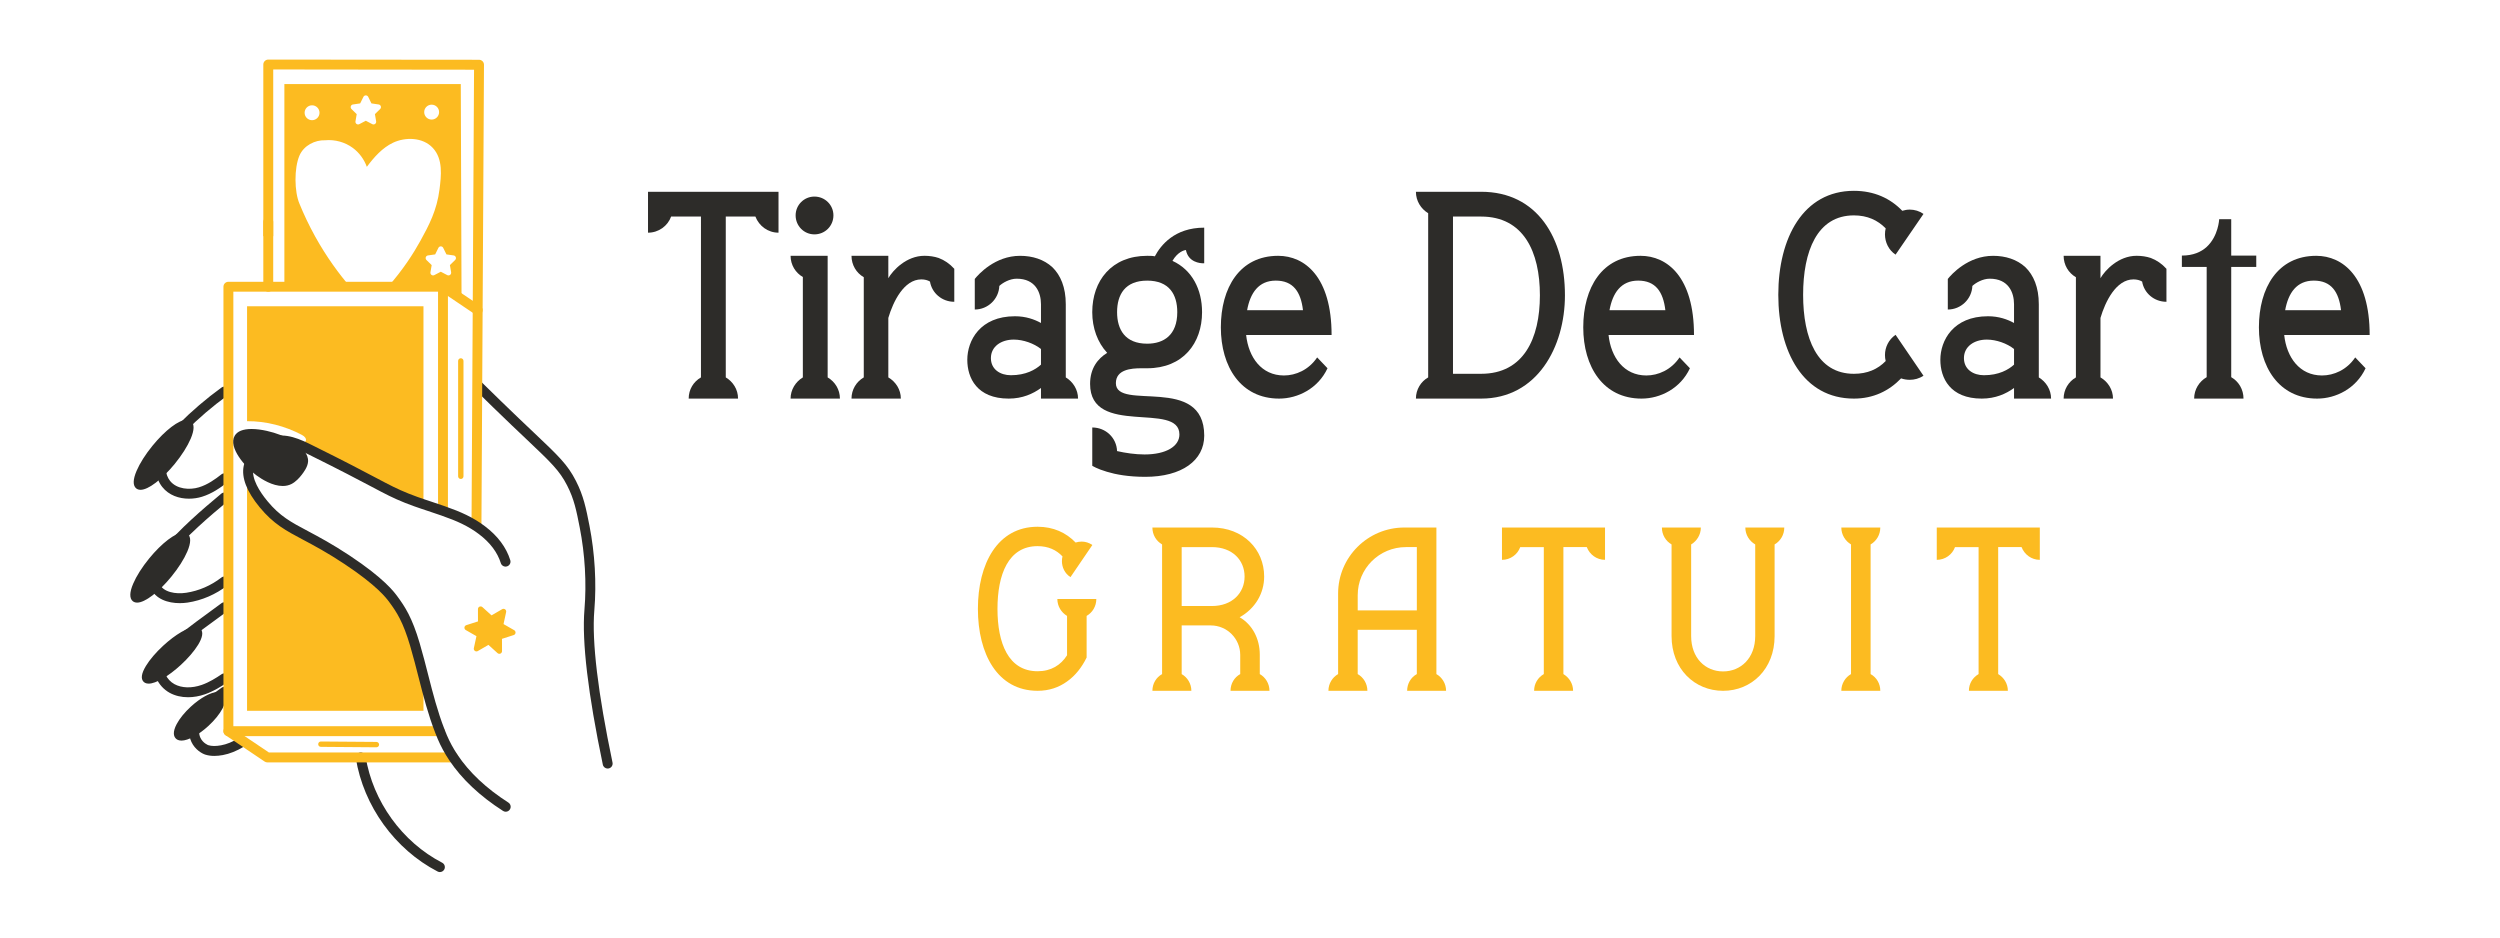 <?xml version="1.0" encoding="utf-8"?>
<!-- Generator: Adobe Illustrator 16.0.0, SVG Export Plug-In . SVG Version: 6.00 Build 0)  -->
<!DOCTYPE svg PUBLIC "-//W3C//DTD SVG 1.1//EN" "http://www.w3.org/Graphics/SVG/1.1/DTD/svg11.dtd">
<svg version="1.1" id="Calque_1" xmlns="http://www.w3.org/2000/svg" xmlns:xlink="http://www.w3.org/1999/xlink" x="0px" y="0px"
	 width="200px" height="75px" viewBox="0 0 200 75" enable-background="new 0 0 200 75" xml:space="preserve">
<g>
	<g>
		<g>
			<path fill="#2D2C29" d="M62.281,15.342v3.273c-0.848,0-1.56-0.538-1.849-1.29h-2.37v12.867c0.579,0.347,0.982,0.962,0.982,1.695
				h-3.949c0-0.733,0.385-1.349,0.982-1.695V17.325H53.69c-0.27,0.752-1.001,1.29-1.849,1.29v-3.273H62.281z"/>
			<path fill="#2D2C29" d="M63.246,31.888c0-0.713,0.404-1.349,0.982-1.695V22.16c-0.578-0.327-0.982-0.963-0.982-1.695h2.966v9.728
				c0.597,0.347,0.982,0.982,0.982,1.695H63.246z M63.65,17.229c0-0.829,0.674-1.503,1.503-1.503c0.848,0,1.521,0.674,1.521,1.503
				c0,0.848-0.673,1.521-1.521,1.521C64.324,18.751,63.65,18.077,63.65,17.229z"/>
			<path fill="#2D2C29" d="M74.398,22.525c-0.192-0.114-0.423-0.173-0.693-0.173c-1.386,0-2.253,1.772-2.639,3.082v4.758
				c0.597,0.347,1.002,0.982,1.002,1.695H68.12c0-0.713,0.385-1.349,0.982-1.695v-8.014c-0.597-0.346-0.982-0.981-0.982-1.714h2.946
				v1.792c0.367-0.636,1.445-1.792,2.889-1.792c0.405,0,0.79,0.058,1.137,0.174c0.462,0.173,0.886,0.462,1.251,0.866v2.639
				C75.361,24.144,74.552,23.45,74.398,22.525z"/>
			<path fill="#2D2C29" d="M83.278,31.888V31.04c-0.636,0.462-1.482,0.848-2.581,0.848c-2.542,0-3.313-1.657-3.313-3.102
				c0-1.541,1.021-3.486,3.813-3.486c0.868,0,1.561,0.251,2.081,0.539v-1.502c0-0.944-0.443-2.042-1.945-2.042
				c-0.558,0-1.118,0.328-1.387,0.578c-0.039,1.04-0.905,1.888-1.964,1.888v-2.447c0.289-0.365,1.618-1.849,3.621-1.849
				c1.002,0,1.907,0.289,2.581,0.905c0.655,0.636,1.078,1.6,1.078,2.967v5.855c0.579,0.347,0.982,0.982,0.982,1.695H83.278z
				 M83.278,29.172v-1.253c-0.559-0.442-1.406-0.751-2.176-0.751c-1.021,0-1.83,0.559-1.83,1.482c0,0.906,0.751,1.368,1.599,1.368
				C82.065,30.019,82.835,29.575,83.278,29.172z"/>
			<path fill="#2D2C29" d="M93.796,20.869c1.561,0.713,2.369,2.273,2.369,4.104c0,2.483-1.521,4.488-4.391,4.488h-0.482
				c-0.79,0-2.022,0.096-2.022,1.193c0,2.272,7.068-0.732,7.068,4.198c0,1.984-1.791,3.294-4.719,3.294
				c-1.349,0-2.37-0.192-3.063-0.404c-0.79-0.23-1.175-0.481-1.175-0.481v-3.063c1.079,0,1.945,0.828,1.984,1.888
				c0.674,0.154,1.463,0.27,2.196,0.27c1.733,0,2.792-0.655,2.792-1.599c0-2.678-7.146,0.231-7.146-4.045
				c0-1.251,0.617-2.022,1.367-2.484c-0.77-0.828-1.194-1.984-1.194-3.255c0-2.504,1.542-4.508,4.392-4.508
				c0.212,0,0.424,0,0.616,0.039c0.462-0.867,1.561-2.292,3.949-2.292v2.851h-0.077c-0.25,0-1.194-0.077-1.386-1.06
				C94.76,20.003,94.22,20.138,93.796,20.869z M94.182,24.973c0-1.406-0.636-2.523-2.407-2.523c-1.772,0-2.408,1.117-2.408,2.523
				c0,1.387,0.635,2.522,2.408,2.522C93.103,27.495,94.182,26.802,94.182,24.973z"/>
			<path fill="#2D2C29" d="M99.691,26.802c0.193,1.791,1.233,3.236,3.025,3.236c0.943,0,1.982-0.443,2.657-1.445l0.828,0.868
				c-0.751,1.617-2.369,2.427-3.871,2.427c-3.063,0-4.662-2.543-4.662-5.702s1.502-5.721,4.584-5.721
				c2.138,0,4.275,1.695,4.275,6.337H99.691z M99.769,24.817h4.47c-0.175-1.482-0.79-2.368-2.178-2.368
				C100.693,22.449,100.02,23.432,99.769,24.817z"/>
			<path fill="#2D2C29" d="M118.493,15.342c4.487,0,6.702,3.697,6.702,8.282c0,4.122-2.215,8.264-6.702,8.264h-5.22
				c0-0.733,0.404-1.369,0.981-1.695V17.057c-0.577-0.347-0.981-0.982-0.981-1.715H118.493z M118.493,29.903
				c3.39,0,4.699-2.813,4.699-6.279c0-3.486-1.31-6.299-4.699-6.299h-2.254v12.578H118.493z"/>
			<path fill="#2D2C29" d="M128.684,26.802c0.191,1.791,1.232,3.236,3.023,3.236c0.943,0,1.983-0.443,2.657-1.445l0.829,0.868
				c-0.752,1.617-2.369,2.427-3.871,2.427c-3.063,0-4.662-2.543-4.662-5.702s1.502-5.721,4.585-5.721
				c2.138,0,4.275,1.695,4.275,6.337H128.684z M128.76,24.817h4.469c-0.174-1.482-0.79-2.368-2.177-2.368
				C129.685,22.449,129.01,23.432,128.76,24.817z"/>
			<path fill="#2D2C29" d="M153.878,30.058c-0.347,0.23-0.731,0.327-1.098,0.327c-0.231,0-0.481-0.039-0.693-0.115
				c-0.964,1.001-2.215,1.618-3.775,1.618c-4.045,0-6.048-3.737-6.048-8.303c0-4.564,2.003-8.319,6.048-8.319
				c1.618,0,2.909,0.597,3.871,1.598c0.193-0.058,0.386-0.096,0.598-0.096c0.385,0,0.771,0.115,1.098,0.346l-2.233,3.256
				c-0.559-0.366-0.848-1.002-0.848-1.618c0-0.173,0.019-0.327,0.058-0.481c-0.636-0.655-1.464-1.04-2.543-1.04
				c-2.946,0-4.063,2.869-4.063,6.355c0,3.468,1.117,6.318,4.063,6.318c1.079,0,1.907-0.366,2.543-1.021
				c-0.039-0.154-0.058-0.308-0.058-0.48c0-0.617,0.289-1.233,0.848-1.618L153.878,30.058z"/>
			<path fill="#2D2C29" d="M161.123,31.888V31.04c-0.636,0.462-1.483,0.848-2.582,0.848c-2.542,0-3.313-1.657-3.313-3.102
				c0-1.541,1.021-3.486,3.813-3.486c0.867,0,1.56,0.251,2.081,0.539v-1.502c0-0.944-0.444-2.042-1.946-2.042
				c-0.558,0-1.116,0.328-1.387,0.578c-0.039,1.04-0.905,1.888-1.965,1.888v-2.447c0.289-0.365,1.618-1.849,3.621-1.849
				c1.002,0,1.907,0.289,2.581,0.905c0.655,0.636,1.078,1.6,1.078,2.967v5.855c0.579,0.347,0.982,0.982,0.982,1.695H161.123z
				 M161.123,29.172v-1.253c-0.559-0.442-1.406-0.751-2.178-0.751c-1.021,0-1.83,0.559-1.83,1.482c0,0.906,0.752,1.368,1.6,1.368
				C159.909,30.019,160.679,29.575,161.123,29.172z"/>
			<path fill="#2D2C29" d="M171.37,22.525c-0.192-0.114-0.424-0.173-0.693-0.173c-1.387,0-2.254,1.772-2.639,3.082v4.758
				c0.597,0.347,1.002,0.982,1.002,1.695h-3.949c0-0.713,0.386-1.349,0.982-1.695v-8.014c-0.597-0.346-0.982-0.981-0.982-1.714
				h2.947v1.792c0.366-0.636,1.444-1.792,2.889-1.792c0.405,0,0.79,0.058,1.137,0.174c0.463,0.173,0.887,0.462,1.252,0.866v2.639
				C172.333,24.144,171.524,23.45,171.37,22.525z"/>
			<path fill="#2D2C29" d="M178.498,30.173c0.598,0.346,0.982,0.981,0.982,1.715h-3.948c0-0.733,0.404-1.369,1.002-1.715v-8.821
				h-1.984v-0.906c0.905,0,1.541-0.288,1.984-0.693c0.943-0.866,1.001-2.215,1.001-2.215h0.963v2.908h2.003v0.906h-2.003V30.173z"/>
			<path fill="#2D2C29" d="M182.737,26.802c0.192,1.791,1.232,3.236,3.023,3.236c0.943,0,1.983-0.443,2.657-1.445l0.829,0.868
				c-0.751,1.617-2.369,2.427-3.871,2.427c-3.063,0-4.662-2.543-4.662-5.702s1.503-5.721,4.585-5.721
				c2.138,0,4.275,1.695,4.275,6.337H182.737z M182.813,24.817h4.47c-0.175-1.482-0.791-2.368-2.178-2.368
				C183.738,22.449,183.063,23.432,182.813,24.817z"/>
		</g>
		<g>
			<path fill="#FCBB21" d="M86.93,49.272v3.331c-0.38,0.775-0.897,1.444-1.566,1.916c-0.654,0.472-1.43,0.745-2.357,0.745
				c-3.209,0-4.775-2.95-4.775-6.554c0-3.604,1.566-6.57,4.775-6.57c1.263,0,2.281,0.472,3.042,1.263
				c0.153-0.047,0.32-0.076,0.486-0.076c0.289,0,0.593,0.091,0.853,0.273l-1.75,2.57c-0.457-0.289-0.684-0.791-0.684-1.277
				c0-0.137,0.015-0.259,0.045-0.38c-0.486-0.518-1.141-0.822-1.992-0.822c-2.342,0-3.209,2.267-3.209,5.02
				c0,2.737,0.867,4.988,3.209,4.988c1.08,0,1.855-0.487,2.357-1.277v-3.149c-0.457-0.272-0.776-0.774-0.776-1.354h3.118
				C87.705,48.498,87.401,49,86.93,49.272z"/>
			<path fill="#FCBB21" d="M98.442,55.265c0-0.578,0.305-1.08,0.776-1.338v-1.536c0-1.293-1.049-2.357-2.357-2.357h-2.327v3.894
				c0.456,0.258,0.775,0.76,0.775,1.338h-3.117c0-0.578,0.304-1.08,0.775-1.338V43.555c-0.472-0.273-0.775-0.775-0.775-1.354h4.759
				c2.51,0,4.182,1.749,4.182,3.924c0,1.354-0.729,2.57-1.961,3.255c1.003,0.577,1.611,1.703,1.611,2.996v1.551
				c0.457,0.258,0.775,0.76,0.775,1.338H98.442z M94.534,48.482h2.417c1.643,0,2.616-1.065,2.616-2.357
				c0-1.308-0.973-2.357-2.616-2.357h-2.417V48.482z"/>
			<path fill="#FCBB21" d="M112.571,55.265c0-0.578,0.304-1.08,0.775-1.338v-3.543h-4.73v3.543c0.457,0.258,0.775,0.76,0.775,1.338
				h-3.117c0-0.578,0.319-1.08,0.775-1.338v-6.448c0-2.904,2.373-5.277,5.293-5.277h2.57v11.726c0.456,0.258,0.774,0.76,0.774,1.338
				H112.571z M113.347,48.832v-5.064h-0.868c-2.144,0-3.862,1.719-3.862,3.848v1.217H113.347z"/>
			<path fill="#FCBB21" d="M128.402,42.201v2.586c-0.67,0-1.232-0.426-1.46-1.02h-1.87v10.159c0.455,0.274,0.775,0.76,0.775,1.338
				h-3.118c0-0.578,0.304-1.063,0.776-1.338V43.768h-1.886c-0.213,0.594-0.791,1.02-1.461,1.02v-2.586H128.402z"/>
			<path fill="#FCBB21" d="M142.743,42.201c0,0.578-0.304,1.08-0.775,1.354v7.33c0,2.632-1.84,4.38-4.121,4.38
				s-4.122-1.748-4.122-4.38v-7.33c-0.471-0.273-0.774-0.775-0.774-1.354h3.117c0,0.578-0.319,1.08-0.776,1.354v7.33
				c0,1.765,1.141,2.829,2.556,2.829c1.414,0,2.569-1.064,2.569-2.829v-7.33c-0.471-0.273-0.79-0.775-0.79-1.354H142.743z"/>
			<path fill="#FCBB21" d="M149.648,53.927c0.471,0.258,0.776,0.76,0.776,1.338h-3.118c0-0.578,0.319-1.08,0.775-1.338V43.555
				c-0.456-0.273-0.775-0.775-0.775-1.354h3.118c0,0.578-0.306,1.08-0.776,1.354V53.927z"/>
			<path fill="#FCBB21" d="M163.185,42.201v2.586c-0.67,0-1.232-0.426-1.461-1.02h-1.87v10.159c0.456,0.274,0.775,0.76,0.775,1.338
				h-3.117c0-0.578,0.304-1.063,0.775-1.338V43.768h-1.886c-0.214,0.594-0.791,1.02-1.46,1.02v-2.586H163.185z"/>
		</g>
	</g>
	<g>
		<g>
			<g>
				<g>
					
						<ellipse transform="matrix(0.678 0.735 -0.735 0.678 47.28 6.725)" fill="#2D2C29" cx="15.968" cy="57.305" rx="0.845" ry="2.406"/>
					<path fill="#2D2C29" d="M14.518,59.248c-0.249,0-0.391-0.097-0.466-0.181c-0.152-0.164-0.26-0.495,0.084-1.144
						c0.236-0.445,0.636-0.936,1.125-1.386c0.775-0.714,1.622-1.177,2.157-1.177c0.249,0,0.39,0.1,0.465,0.181
						c0.152,0.165,0.26,0.497-0.084,1.145c-0.236,0.444-0.636,0.938-1.125,1.387C15.899,58.787,15.052,59.248,14.518,59.248z
						 M17.418,55.759c-0.35,0-1.09,0.335-1.889,1.07c-0.457,0.42-0.827,0.875-1.043,1.281c-0.196,0.37-0.213,0.613-0.143,0.689
						c0.039,0.043,0.117,0.052,0.174,0.052c0.35,0,1.089-0.335,1.888-1.07c0.457-0.419,0.828-0.876,1.044-1.282
						c0.197-0.369,0.213-0.612,0.143-0.689C17.554,55.767,17.477,55.759,17.418,55.759z"/>
				</g>
				<g>
					<path fill="#2D2C29" d="M15.117,39.895c-0.788,0-1.603-0.267-2.134-0.936c-0.578-0.727-0.69-1.807-0.292-2.822
						c0.336-0.854,0.96-1.557,1.585-2.186c1.066-1.072,2.225-2.064,3.447-2.949c0.178-0.129,0.424-0.088,0.553,0.089
						c0.128,0.179,0.089,0.425-0.088,0.553c-1.187,0.86-2.314,1.825-3.35,2.867c-0.653,0.656-1.143,1.233-1.41,1.916
						c-0.291,0.74-0.222,1.541,0.174,2.041c0.539,0.678,1.579,0.743,2.315,0.517c0.695-0.211,1.296-0.642,1.793-1.033
						c0.171-0.136,0.42-0.105,0.556,0.065c0.136,0.173,0.106,0.421-0.065,0.557c-0.555,0.437-1.232,0.918-2.052,1.169
						C15.83,39.841,15.476,39.895,15.117,39.895z"/>
					<path fill="#2D2C29" d="M14.382,48.252c-0.939,0-1.953-0.316-2.355-1.244c-0.364-0.843-0.064-1.843,0.893-2.971
						c1.488-1.759,3.249-3.268,4.781-4.543c0.169-0.141,0.418-0.118,0.558,0.052c0.14,0.168,0.117,0.419-0.051,0.559
						c-1.507,1.252-3.237,2.734-4.684,4.444c-0.746,0.88-1.005,1.603-0.77,2.146c0.295,0.68,1.288,0.855,2.14,0.727
						c1.014-0.153,1.987-0.575,2.818-1.219c0.172-0.135,0.421-0.103,0.555,0.069c0.134,0.174,0.103,0.424-0.069,0.557
						c-0.937,0.726-2.038,1.202-3.185,1.377C14.812,48.235,14.598,48.252,14.382,48.252z"/>
					<path fill="#2D2C29" d="M15.044,55.779c-0.535,0-1.038-0.117-1.466-0.351c-0.967-0.527-1.48-1.684-1.167-2.636
						c0.234-0.716,0.854-1.195,1.307-1.548c1.324-1.022,2.673-2.029,4.005-2.99c0.178-0.127,0.425-0.088,0.553,0.091
						c0.127,0.176,0.088,0.423-0.089,0.552c-1.326,0.957-2.667,1.957-3.985,2.974c-0.481,0.374-0.893,0.72-1.04,1.17
						c-0.194,0.59,0.163,1.349,0.793,1.691c0.584,0.318,1.38,0.342,2.183,0.061c0.6-0.21,1.142-0.551,1.593-0.856
						c0.181-0.123,0.428-0.076,0.551,0.104c0.122,0.182,0.075,0.429-0.106,0.551c-0.493,0.335-1.09,0.71-1.776,0.949
						C15.943,55.7,15.483,55.779,15.044,55.779z"/>
					<path fill="#2D2C29" d="M17.144,60.473c-0.263,0-0.501-0.034-0.722-0.104c-0.255-0.078-0.817-0.393-1.107-1.011
						c-0.267-0.57-0.167-1.111-0.124-1.344c0.171-0.923,1.072-1.987,2.539-2.999c0.18-0.125,0.427-0.08,0.552,0.1
						c0.124,0.181,0.079,0.428-0.102,0.551c-1.255,0.868-2.081,1.798-2.209,2.492c-0.034,0.184-0.098,0.523,0.062,0.864
						c0.203,0.434,0.622,0.589,0.626,0.591c0.272,0.085,0.608,0.089,1.026,0.012c0.447-0.081,0.92-0.272,1.407-0.568
						c0.188-0.111,0.432-0.053,0.544,0.135c0.114,0.188,0.053,0.432-0.134,0.544c-0.57,0.345-1.133,0.571-1.674,0.67
						C17.583,60.45,17.355,60.473,17.144,60.473z"/>
					<path fill="#2D2C29" d="M48.614,61.485c-0.184,0-0.349-0.128-0.388-0.315c-1.186-5.673-1.681-9.839-1.471-12.387l0.003-0.04
						c0.174-2.079,0.041-4.395-0.377-6.525c-0.27-1.375-0.447-2.282-1.013-3.384c-0.61-1.192-1.274-1.821-3.242-3.686
						c-0.354-0.335-0.75-0.711-1.195-1.134c-0.979-0.936-1.971-1.899-2.949-2.865c-0.156-0.154-0.157-0.404-0.003-0.56
						c0.154-0.156,0.405-0.157,0.561-0.003c0.975,0.961,1.964,1.921,2.939,2.854c0.444,0.423,0.838,0.797,1.192,1.132
						c2.042,1.934,2.73,2.586,3.402,3.898c0.617,1.203,0.813,2.206,1.085,3.592c0.432,2.201,0.57,4.596,0.39,6.745l-0.003,0.04
						c-0.204,2.471,0.286,6.562,1.457,12.159c0.045,0.214-0.092,0.425-0.306,0.468C48.669,61.48,48.642,61.485,48.614,61.485z"/>
					<path fill="#2D2C29" d="M35.19,69.766c-0.061,0-0.124-0.014-0.181-0.045c-3.419-1.77-5.925-5.241-6.542-9.061
						c-0.035-0.216,0.112-0.42,0.329-0.455c0.216-0.034,0.419,0.112,0.454,0.329c0.577,3.575,2.923,6.827,6.124,8.483
						c0.194,0.101,0.271,0.341,0.17,0.534C35.472,69.688,35.333,69.766,35.19,69.766z"/>
				</g>
				<g>
					<polygon fill="#FCBB21" points="38.45,48.729 39.295,49.494 40.281,48.92 40.04,50.035 41.03,50.602 39.943,50.951 
						39.948,52.093 39.103,51.324 38.116,51.901 38.357,50.785 37.367,50.217 38.454,49.87 					"/>
					<path fill="#FCBB21" d="M39.948,52.307c-0.052,0-0.104-0.02-0.144-0.057l-0.729-0.66l-0.851,0.494
						c-0.073,0.044-0.165,0.039-0.233-0.012c-0.068-0.05-0.102-0.135-0.083-0.218l0.208-0.962l-0.854-0.488
						c-0.074-0.044-0.116-0.125-0.107-0.209c0.009-0.085,0.066-0.156,0.147-0.182l0.937-0.301l-0.003-0.983
						c0-0.086,0.049-0.162,0.126-0.198c0.078-0.033,0.169-0.019,0.232,0.038l0.729,0.66l0.851-0.494
						c0.074-0.043,0.165-0.039,0.234,0.011c0.069,0.051,0.102,0.137,0.083,0.22l-0.208,0.961l0.854,0.489
						c0.074,0.043,0.115,0.125,0.106,0.208c-0.008,0.085-0.066,0.157-0.147,0.181l-0.937,0.302l0.003,0.985
						c0,0.084-0.049,0.16-0.126,0.196C40.007,52.3,39.978,52.307,39.948,52.307z M39.103,51.111c0.051,0,0.104,0.018,0.144,0.056
						l0.485,0.44l-0.002-0.655c-0.001-0.094,0.06-0.176,0.148-0.206l0.625-0.199l-0.569-0.326c-0.081-0.046-0.123-0.14-0.104-0.231
						l0.139-0.64l-0.566,0.33c-0.081,0.046-0.183,0.036-0.252-0.026l-0.485-0.441l0.002,0.657c0,0.092-0.059,0.174-0.148,0.203
						l-0.624,0.201l0.568,0.324c0.081,0.048,0.122,0.141,0.103,0.231l-0.138,0.642l0.566-0.329
						C39.028,51.12,39.065,51.111,39.103,51.111z"/>
				</g>
				<path fill="#FCBB21" d="M35.55,58.317c0.026,0.052,0.041,0.112,0.041,0.176c0,0.219-0.178,0.396-0.397,0.396
					c0,0-0.001,0-0.001,0H18.272c-0.219,0-0.396-0.178-0.396-0.396V22.938c0-0.218,0.177-0.396,0.396-0.396h17.167
					c0.219,0,0.396,0.178,0.396,0.396v17.93l-0.792-0.557V23.336H18.668v34.762h15.953"/>
				<path fill="#FCBB21" d="M21.461,23.336c-0.219,0-0.396-0.179-0.396-0.398v-5.185c0-0.219,0.178-0.396,0.396-0.396
					s0.396,0.178,0.396,0.396v5.185C21.857,23.157,21.68,23.336,21.461,23.336z"/>
				<path fill="#FCBB21" d="M21.065,18.896V5.161c0-0.104,0.042-0.205,0.117-0.279c0.074-0.074,0.174-0.116,0.28-0.116l0,0
					l16.861,0.016c0.105,0,0.207,0.044,0.281,0.117c0.074,0.075,0.115,0.177,0.115,0.282l-0.204,36.845
					c-0.001,0.217-0.178,0.394-0.396,0.394c0,0-0.001,0-0.002,0c-0.219-0.002-0.396-0.18-0.395-0.397l0.202-36.446L21.858,5.557
					v13.34"/>
				<path fill="#FCBB21" d="M36.267,60.993H21.395c-0.079,0-0.156-0.024-0.222-0.067l-3.123-2.104
					c-0.181-0.122-0.229-0.369-0.107-0.55c0.123-0.182,0.368-0.229,0.549-0.107l3.022,2.034h14.752c0.219,0,0.396,0.178,0.396,0.398
					C36.663,60.815,36.486,60.993,36.267,60.993z"/>
				<path fill="#FCBB21" d="M38.214,25.203c-0.077,0-0.153-0.021-0.221-0.066c-0.45-0.303-0.9-0.606-1.351-0.91
					c-0.475-0.319-0.949-0.639-1.425-0.96c-0.182-0.121-0.229-0.368-0.107-0.549c0.122-0.182,0.368-0.23,0.55-0.108
					c0.475,0.319,0.95,0.641,1.425,0.96c0.45,0.304,0.9,0.606,1.351,0.91c0.181,0.12,0.229,0.367,0.107,0.549
					C38.467,25.143,38.342,25.203,38.214,25.203z"/>
				<g>
					<path fill="#FCBB21" d="M22.75,17.223c0,1.903,0,3.808,0,5.711c4.23,0.002,8.459,0.003,12.689,0.004
						c0.495,0.298,0.989,0.595,1.484,0.892c-0.021-5.703-0.04-11.405-0.06-17.107c-4.704,0-9.408,0-14.113,0v5.219 M23.953,12.454
						c0.353-0.825,1.252-1.261,2.064-1.233c0.779-0.073,1.586,0.15,2.215,0.617c0.509,0.378,0.901,0.913,1.115,1.51
						c0.584-0.788,1.248-1.527,2.095-1.93c0.964-0.457,2.367-0.461,3.182,0.415c0.839,0.901,0.671,2.239,0.537,3.315
						c-0.21,1.681-0.843,2.875-1.534,4.128c-0.539,0.976-1.374,2.297-2.63,3.714c-0.984,0-1.968,0-2.952,0
						c-0.914-1.063-1.913-2.411-2.83-4.065c-0.507-0.915-0.917-1.792-1.249-2.606C23.538,15.337,23.528,13.448,23.953,12.454z
						 M24.965,9.615c-0.329,0-0.596-0.266-0.596-0.595c0-0.328,0.268-0.596,0.596-0.596c0.328,0,0.596,0.268,0.596,0.596
						C25.561,9.35,25.292,9.615,24.965,9.615z M30.412,8.722l-0.418,0.409l0.098,0.575c0.014,0.079-0.019,0.162-0.085,0.209
						c-0.038,0.027-0.082,0.042-0.126,0.042c-0.034,0-0.068-0.008-0.1-0.026l-0.516-0.271l-0.517,0.271
						c-0.072,0.039-0.16,0.032-0.226-0.016c-0.066-0.047-0.099-0.13-0.084-0.209l0.098-0.575l-0.418-0.409
						c-0.058-0.057-0.079-0.143-0.054-0.22c0.025-0.077,0.092-0.133,0.172-0.144l0.578-0.086l0.259-0.523
						c0.036-0.072,0.11-0.118,0.192-0.118c0.081,0,0.156,0.046,0.192,0.118l0.258,0.523l0.578,0.086
						c0.081,0.011,0.148,0.066,0.172,0.144C30.491,8.579,30.471,8.665,30.412,8.722z M34.532,9.566
						c-0.329,0-0.596-0.269-0.596-0.597c0-0.329,0.267-0.596,0.596-0.596c0.328,0,0.596,0.267,0.596,0.596
						C35.128,9.298,34.86,9.566,34.532,9.566z M36.411,20.8l-0.418,0.408l0.098,0.574c0.014,0.081-0.019,0.162-0.085,0.21
						c-0.038,0.027-0.082,0.041-0.126,0.041c-0.034,0-0.068-0.008-0.1-0.024l-0.517-0.271l-0.517,0.271
						c-0.072,0.038-0.16,0.032-0.226-0.017c-0.065-0.048-0.099-0.129-0.085-0.21l0.099-0.574L34.116,20.8
						c-0.058-0.058-0.079-0.143-0.054-0.22c0.026-0.077,0.092-0.135,0.173-0.146l0.578-0.082l0.259-0.525
						c0.036-0.072,0.11-0.119,0.192-0.119c0.081,0,0.156,0.047,0.192,0.119l0.259,0.525l0.578,0.082
						c0.082,0.012,0.147,0.069,0.173,0.146S36.469,20.742,36.411,20.8z"/>
				</g>
				<path fill="#FCBB21" d="M24.05,35.367c-0.034-0.007-0.07-0.007-0.103-0.025c-1.267-0.694-2.734-0.616-4.183-0.604v22.127h14.114
					V54.11c-0.217-0.852-0.436-1.708-0.685-2.549c-0.569-1.922-1.083-2.752-1.734-3.632c-0.305-0.411-1.108-1.431-3.688-3.144
					c-3.577-2.372-4.969-2.365-6.689-4.452c-1.376-1.673-1.27-2.629-1.199-2.977c0.189-0.942,0.988-1.722,1.849-2.001
					c1.081-0.353,2.092,0.13,3.161,0.659c5.401,2.675,5.85,3.118,7.657,3.844c0.437,0.177,0.881,0.331,1.328,0.481V24.5H19.765
					v9.195c1.52-0.012,3.048,0.392,4.389,1.099C24.64,35.052,24.577,35.48,24.05,35.367z"/>
				<path fill="#FCBB21" d="M36.865,38.318c-0.119,0-0.215-0.096-0.215-0.215v-9.228c0-0.118,0.096-0.215,0.215-0.215
					s0.214,0.097,0.214,0.215v9.228C37.079,38.223,36.983,38.318,36.865,38.318z"/>
				<path fill="#FCBB21" d="M30.112,59.783c0,0-0.001,0-0.001,0l-4.444-0.035c-0.119-0.001-0.212-0.097-0.211-0.215
					c0-0.118,0.098-0.215,0.215-0.213l4.444,0.034c0.118,0.001,0.213,0.099,0.213,0.215C30.326,59.688,30.23,59.783,30.112,59.783z"
					/>
				<g>
					
						<ellipse transform="matrix(0.774 0.633 -0.633 0.774 25.99 -0.069)" fill="#2D2C29" cx="13.092" cy="36.383" rx="0.95" ry="3.272"/>
					<path fill="#2D2C29" d="M11.247,39.185c-0.139,0-0.257-0.038-0.352-0.115c-0.275-0.225-0.265-0.708,0.03-1.398
						c0.259-0.608,0.712-1.323,1.277-2.015c1.015-1.243,2.113-2.076,2.733-2.076c0.14,0,0.258,0.039,0.352,0.116
						c0.274,0.223,0.265,0.706-0.03,1.397c-0.259,0.608-0.713,1.324-1.277,2.016C12.965,38.35,11.867,39.185,11.247,39.185z
						 M14.936,33.976c-0.412,0-1.401,0.677-2.426,1.932c-0.542,0.662-0.975,1.345-1.22,1.919c-0.263,0.619-0.209,0.884-0.143,0.938
						c0.021,0.017,0.055,0.025,0.101,0.025c0.412,0,1.402-0.677,2.427-1.93c0.541-0.663,0.975-1.346,1.22-1.921
						c0.263-0.618,0.209-0.883,0.143-0.936C15.015,33.985,14.982,33.976,14.936,33.976z"/>
				</g>
				<g>
					
						<ellipse transform="matrix(0.774 0.633 -0.633 0.774 31.624 2.134)" fill="#2D2C29" cx="12.82" cy="45.408" rx="0.95" ry="3.271"/>
					<path fill="#2D2C29" d="M10.976,48.209c-0.14,0-0.258-0.038-0.353-0.114c-0.274-0.226-0.264-0.709,0.03-1.397
						c0.259-0.609,0.713-1.326,1.277-2.017c1.015-1.242,2.114-2.077,2.734-2.077c0.139,0,0.257,0.04,0.351,0.116
						c0.275,0.224,0.265,0.708-0.028,1.398c-0.26,0.609-0.714,1.324-1.279,2.015C12.693,47.375,11.596,48.209,10.976,48.209z
						 M14.665,43c-0.412,0-1.402,0.677-2.426,1.931c-0.542,0.663-0.976,1.346-1.22,1.921c-0.263,0.618-0.208,0.881-0.143,0.936
						c0.021,0.017,0.055,0.026,0.101,0.026c0.411,0,1.402-0.676,2.426-1.931c0.542-0.664,0.975-1.345,1.22-1.919
						c0.264-0.619,0.209-0.884,0.144-0.938C14.744,43.008,14.71,43,14.665,43z"/>
				</g>
				<g>
					
						<ellipse transform="matrix(0.677 0.736 -0.736 0.677 43.044 6.814)" fill="#2D2C29" cx="13.763" cy="52.423" rx="0.846" ry="2.912"/>
					<path fill="#2D2C29" d="M11.892,54.691c-0.223,0-0.35-0.089-0.417-0.162c-0.224-0.243-0.157-0.663,0.199-1.254
						c0.306-0.506,0.797-1.08,1.383-1.62c0.989-0.91,2.001-1.499,2.578-1.499c0.223,0,0.35,0.087,0.417,0.161
						c0.486,0.528-0.479,1.858-1.582,2.874C13.48,54.102,12.469,54.691,11.892,54.691z M15.635,50.553
						c-0.395,0-1.316,0.479-2.31,1.394c-0.559,0.515-1.025,1.06-1.313,1.534c-0.314,0.52-0.285,0.74-0.247,0.782
						c0.02,0.019,0.065,0.03,0.126,0.03c0.395,0,1.316-0.478,2.31-1.394c1.292-1.188,1.708-2.153,1.559-2.314
						C15.742,50.565,15.695,50.553,15.635,50.553z"/>
				</g>
				<g>
					<path fill="#2D2C29" d="M22.3,34.961c0.81,0.314,2.209,1.091,2.147,1.954c-0.026,0.37-0.317,0.749-0.469,0.948
						c-0.065,0.085-0.376,0.491-0.752,0.682c-0.991,0.501-2.39-0.528-2.601-0.684c-0.967-0.712-2.11-2.164-1.677-2.902
						C19.394,34.197,21.291,34.57,22.3,34.961z"/>
					<path fill="#2D2C29" d="M22.618,38.879c-0.822,0-1.675-0.537-2.109-0.857c-0.874-0.642-2.277-2.229-1.732-3.163
						c0.21-0.358,0.662-0.539,1.345-0.539c0.79,0,1.706,0.245,2.25,0.457c0.242,0.093,2.36,0.951,2.273,2.155
						c-0.031,0.426-0.342,0.834-0.509,1.053c-0.185,0.241-0.477,0.563-0.821,0.737C23.108,38.827,22.874,38.879,22.618,38.879z
						 M20.122,34.715c-0.366,0-0.837,0.061-1.003,0.344c-0.328,0.561,0.619,1.904,1.624,2.644c0.675,0.497,1.358,0.781,1.875,0.781
						c0.193,0,0.367-0.038,0.518-0.115c0.217-0.109,0.459-0.331,0.685-0.625c0.143-0.186,0.407-0.531,0.43-0.842
						c0.049-0.693-1.182-1.43-2.021-1.756C21.717,34.946,20.857,34.715,20.122,34.715z"/>
				</g>
			</g>
		</g>
		<path fill="#2D2C29" d="M40.458,64.938c-0.073,0-0.147-0.02-0.213-0.063c-1.858-1.19-3.308-2.557-4.308-4.059
			c-0.361-0.542-0.669-1.108-0.916-1.69c-0.067-0.156-0.133-0.321-0.198-0.49c-0.573-1.465-0.957-2.972-1.33-4.427
			c-0.199-0.783-0.425-1.672-0.68-2.535c-0.568-1.925-1.072-2.699-1.672-3.508c-0.24-0.324-0.969-1.31-3.589-3.049
			c-1.374-0.911-2.438-1.478-3.294-1.932c-1.381-0.731-2.38-1.263-3.481-2.6c-1.04-1.263-1.471-2.375-1.282-3.307
			c0.207-1.03,1.057-1.956,2.114-2.3c1.257-0.409,2.427,0.17,3.46,0.683c2.553,1.263,4.031,2.046,5.01,2.564
			c1.122,0.592,1.684,0.89,2.619,1.265c0.469,0.188,0.944,0.353,1.307,0.476c0.154,0.05,0.309,0.102,0.463,0.153
			c0.362,0.119,0.735,0.243,1.102,0.373c0.703,0.246,1.236,0.46,1.727,0.697c0.556,0.268,1.063,0.578,1.505,0.916
			c1.02,0.772,1.7,1.685,2.02,2.708c0.065,0.209-0.051,0.432-0.26,0.496c-0.208,0.066-0.431-0.05-0.497-0.26
			c-0.27-0.862-0.856-1.642-1.744-2.314c-0.401-0.308-0.862-0.586-1.37-0.833c-0.462-0.223-0.97-0.427-1.645-0.662
			c-0.361-0.128-0.731-0.251-1.088-0.369c-0.156-0.052-0.313-0.104-0.467-0.155c-0.373-0.126-0.863-0.293-1.35-0.489
			c-0.974-0.39-1.549-0.694-2.694-1.302c-1.033-0.546-2.448-1.294-4.991-2.554c-1.155-0.573-1.979-0.927-2.863-0.64
			c-0.781,0.255-1.432,0.955-1.583,1.705c-0.173,0.854,0.512,1.91,1.117,2.645c1.002,1.216,1.893,1.688,3.242,2.403
			c0.871,0.464,1.955,1.039,3.36,1.971c2.736,1.816,3.528,2.887,3.788,3.237c0.625,0.845,1.192,1.71,1.796,3.756
			c0.259,0.877,0.487,1.772,0.688,2.563c0.366,1.433,0.744,2.915,1.3,4.337c0.063,0.163,0.126,0.318,0.189,0.468
			c0.228,0.534,0.512,1.059,0.846,1.559c0.939,1.411,2.31,2.701,4.075,3.83c0.185,0.12,0.239,0.364,0.12,0.549
			C40.717,64.873,40.589,64.938,40.458,64.938z"/>
	</g>
</g>
</svg>
